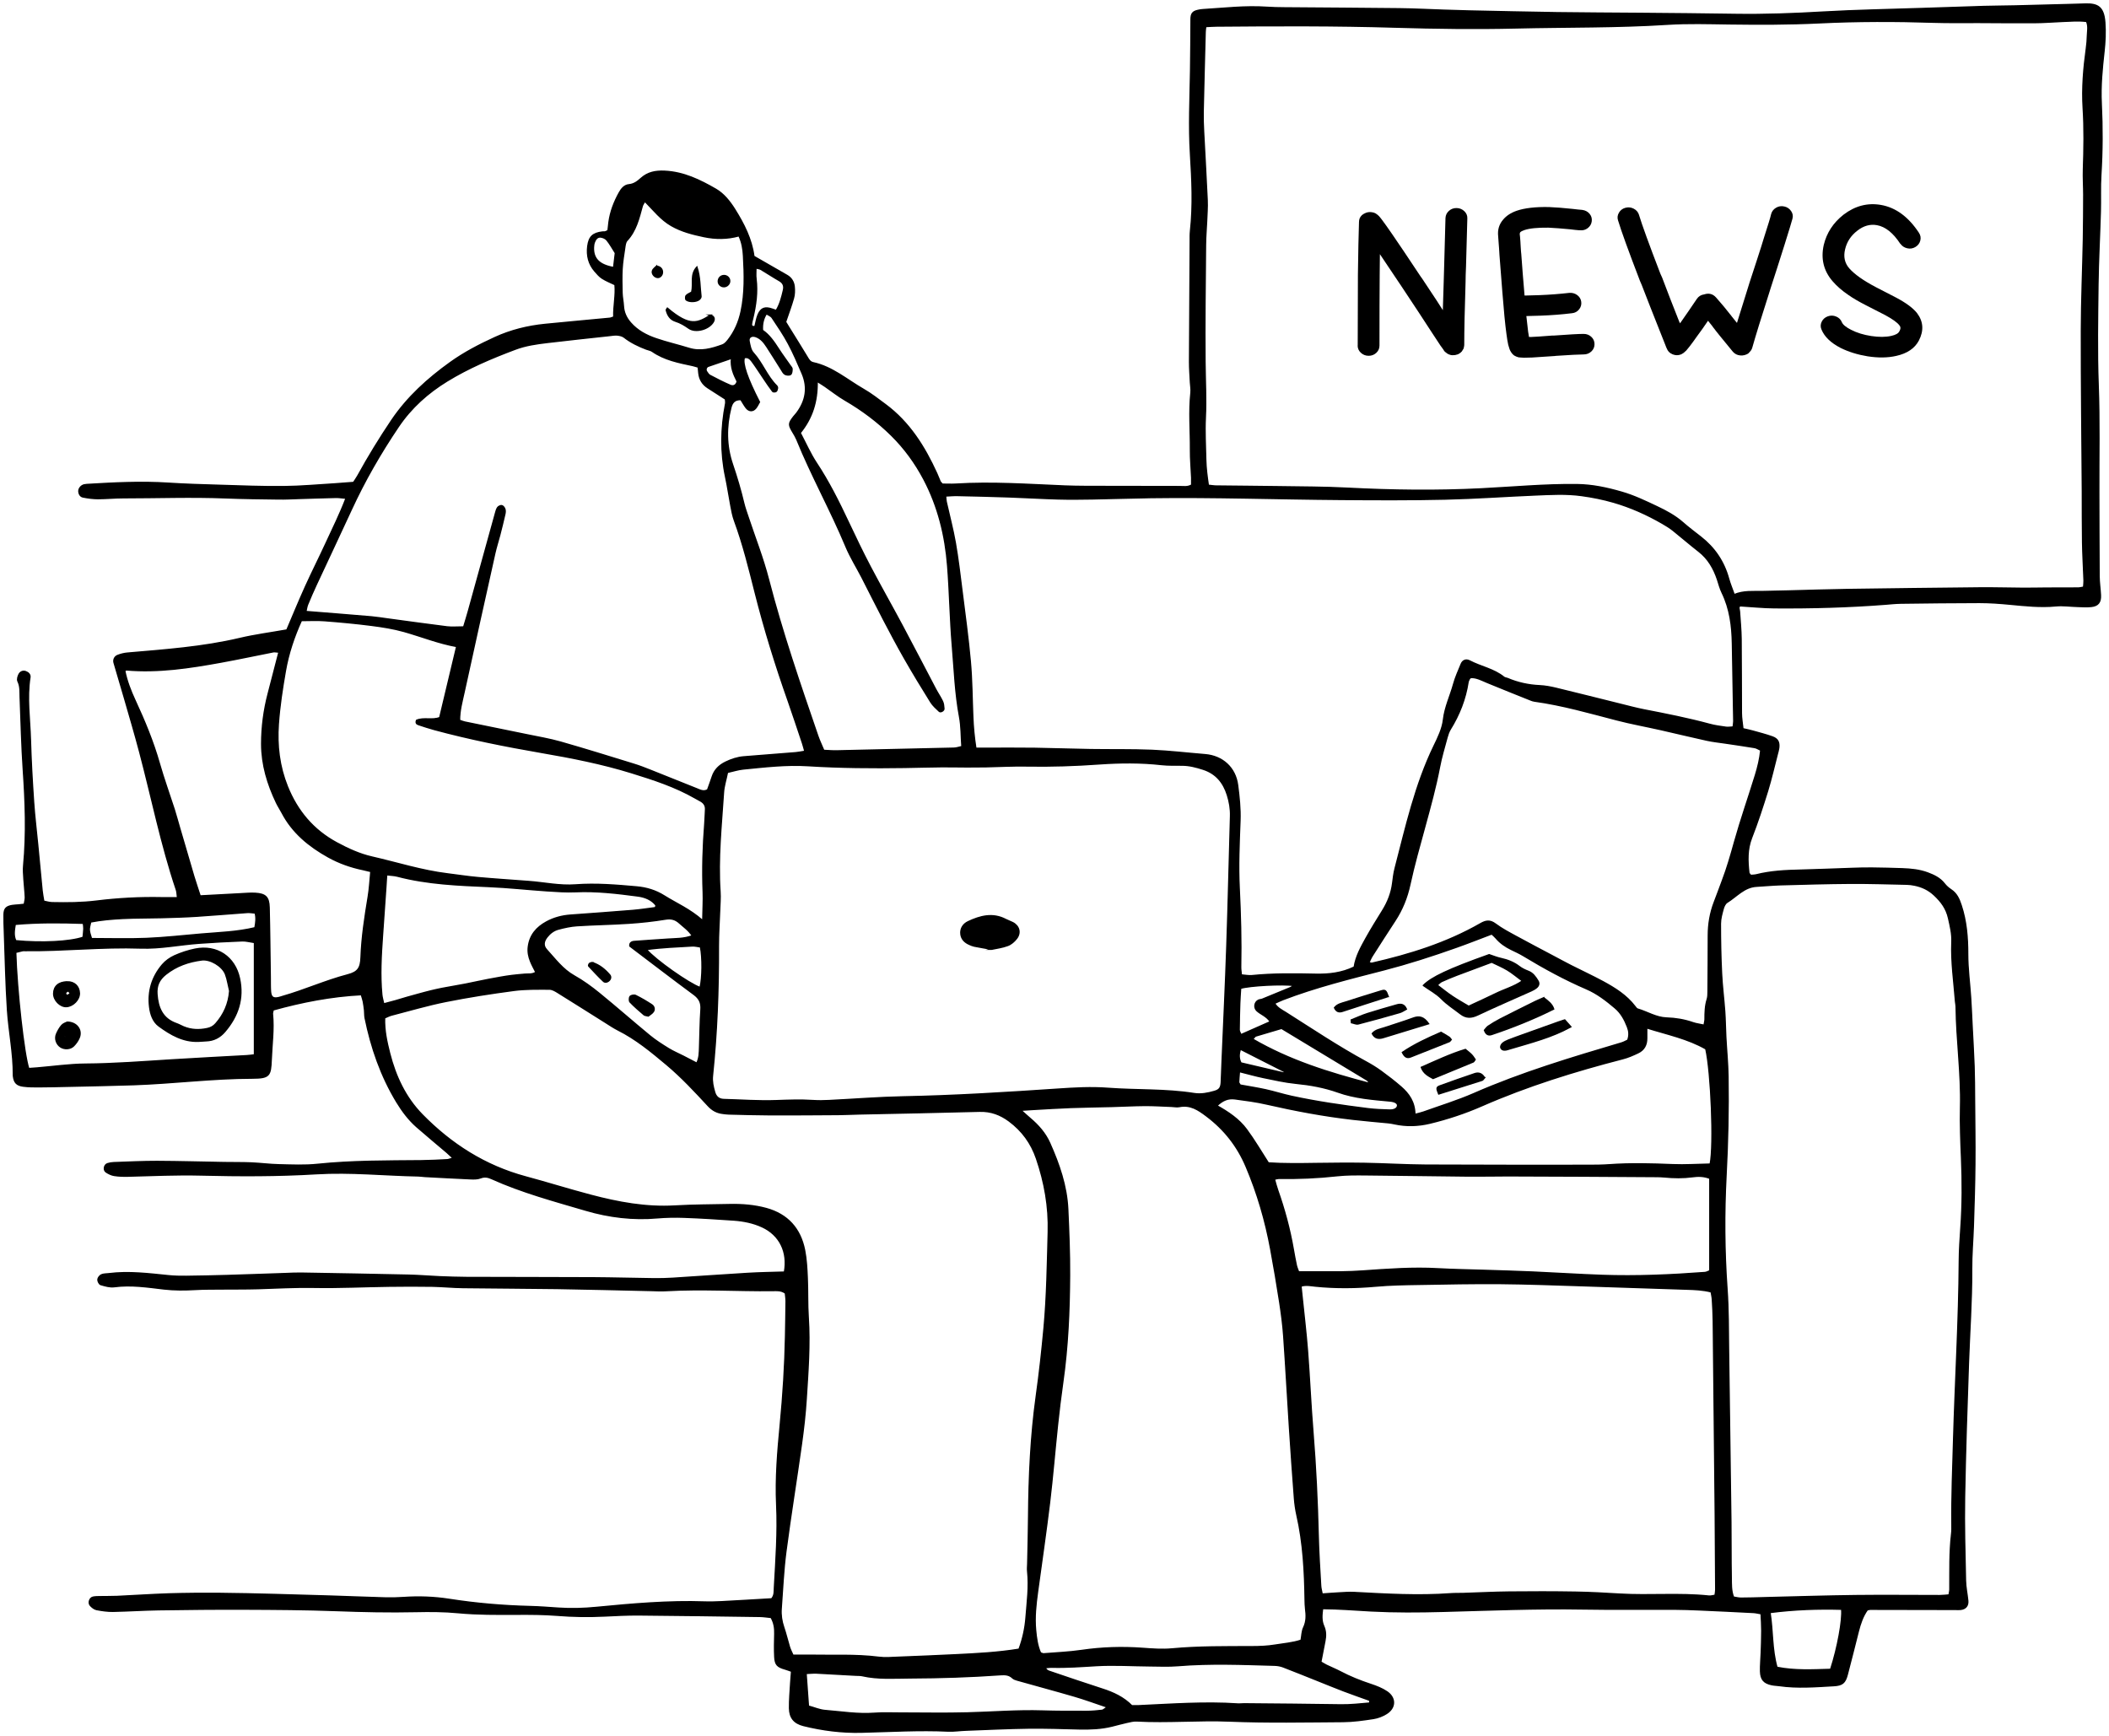 <?xml version="1.0" encoding="utf-8"?>
<svg xmlns="http://www.w3.org/2000/svg" width="526" height="433" viewBox="0 0 526 433" fill="none">
<path d="M187.954 63.904C190.964 65.634 193.625 67.164 196.285 68.694C197.385 69.324 197.975 70.334 198.085 71.534C198.175 72.464 198.154 73.464 197.904 74.354C197.364 76.284 196.654 78.154 195.924 80.304C196.124 80.624 196.445 81.164 196.775 81.694C198.275 84.124 199.805 86.534 201.275 88.984C201.665 89.634 201.985 90.294 202.805 90.474C207.605 91.514 211.255 94.754 215.365 97.114C217.285 98.214 219.045 99.604 220.835 100.924C226.805 105.354 230.585 111.424 233.615 118.054C233.925 118.724 234.174 119.424 234.474 120.104C234.554 120.284 234.745 120.424 235.035 120.764C236.035 120.764 237.195 120.824 238.345 120.764C247.465 120.194 256.554 120.854 265.664 121.224C268.944 121.354 272.225 121.324 275.515 121.334C281.765 121.354 288.015 121.354 294.265 121.364C295.205 121.364 296.154 121.574 297.214 120.974C297.214 120.394 297.234 119.784 297.214 119.174C297.114 116.844 296.894 114.524 296.914 112.194C296.944 107.434 296.515 102.664 297.035 97.904C297.125 97.074 296.944 96.214 296.904 95.374C296.824 93.684 296.684 91.984 296.684 90.294C296.724 80.234 296.795 70.164 296.855 60.104C296.855 59.254 296.834 58.404 296.924 57.564C297.614 51.214 297.314 44.864 296.924 38.514C296.484 31.514 296.834 24.534 296.944 17.544C297.014 13.304 297.025 9.074 297.055 4.834C297.055 3.424 297.445 2.894 298.765 2.594C299.175 2.504 299.595 2.424 300.025 2.404C305.305 2.084 310.585 1.454 315.895 1.814C317.375 1.914 318.855 1.944 320.345 1.954C329.875 2.034 339.414 2.074 348.944 2.184C352.654 2.224 356.355 2.424 360.055 2.544C362.065 2.614 364.075 2.684 366.095 2.724C373.505 2.884 380.925 3.054 388.335 3.164C395.225 3.264 402.105 3.274 408.995 3.334C416.945 3.404 424.885 3.464 432.835 3.594C440.155 3.704 447.445 3.434 454.745 3.004C462.885 2.534 471.044 2.404 479.204 2.124C484.394 1.944 489.575 1.764 494.765 1.614C497.415 1.534 500.064 1.544 502.704 1.474C507.044 1.374 511.384 1.254 515.724 1.134C517.204 1.094 518.684 1.034 520.174 1.004C523.174 0.934 524.664 1.734 524.954 5.544C525.134 7.954 525.025 10.424 524.755 12.834C524.275 17.154 523.845 21.474 524.065 25.824C524.355 31.754 524.334 37.684 523.964 43.614C523.774 46.674 523.925 49.754 523.835 52.824C523.665 58.854 523.325 64.894 523.245 70.924C523.145 79.294 522.985 87.674 523.295 96.034C523.635 104.934 523.424 113.824 523.454 122.724C523.484 129.714 523.465 136.704 523.525 143.694C523.535 145.274 523.785 146.854 523.865 148.444C523.955 150.194 523.285 151.084 521.595 151.264C520.445 151.384 519.265 151.294 518.105 151.264C516.305 151.214 514.494 150.944 512.724 151.114C508.894 151.484 505.115 151.064 501.315 150.704C498.785 150.464 496.244 150.274 493.714 150.274C487.144 150.274 480.575 150.364 474.015 150.444C472.745 150.464 471.474 150.604 470.214 150.704C461.014 151.414 451.805 151.664 442.585 151.594C439.735 151.574 436.894 151.274 433.974 151.104C433.484 151.444 433.795 151.964 433.835 152.464C433.995 154.784 434.215 157.104 434.245 159.424C434.315 165.564 434.265 171.714 434.315 177.854C434.315 179.114 434.554 180.374 434.694 181.764C435.574 181.974 436.384 182.124 437.174 182.354C438.804 182.814 440.445 183.234 442.025 183.794C443.375 184.274 443.795 185.084 443.635 186.514C443.575 187.034 443.415 187.544 443.285 188.054C442.485 191.124 441.785 194.234 440.855 197.264C439.635 201.204 438.355 205.134 436.855 208.974C435.725 211.874 435.854 214.764 436.184 217.714C436.204 217.884 436.415 218.044 436.645 218.344C437.065 218.304 437.585 218.314 438.075 218.194C441.595 217.314 445.185 217.124 448.795 217.044C453.135 216.944 457.475 216.744 461.815 216.604C463.505 216.544 465.205 216.494 466.895 216.514C469.435 216.544 471.975 216.604 474.515 216.694C476.635 216.774 478.735 216.974 480.755 217.724C482.365 218.324 483.864 219.034 484.954 220.444C485.404 221.024 485.985 221.534 486.595 221.934C488.015 222.874 488.605 224.224 489.125 225.804C490.445 229.784 490.755 233.824 490.755 237.984C490.755 241.574 491.244 245.164 491.484 248.754C491.634 251.074 491.735 253.404 491.845 255.734C492.015 259.114 492.225 262.504 492.345 265.884C492.445 268.634 492.444 271.394 492.464 274.144C492.504 279.544 492.595 284.954 492.545 290.354C492.505 295.434 492.334 300.514 492.174 305.594C492.054 309.304 491.715 313.004 491.745 316.704C491.785 324.444 491.214 332.164 490.944 339.884C490.554 351.104 490.174 362.334 489.974 373.554C489.854 380.434 490.064 387.324 490.204 394.204C490.234 395.884 490.615 397.564 490.775 399.254C490.895 400.504 490.245 401.274 489.005 401.424C488.585 401.474 488.165 401.434 487.745 401.434C480.645 401.414 473.554 401.404 466.454 401.394C466.244 401.394 466.044 401.474 465.714 401.544C464.594 403.124 463.954 404.994 463.464 406.944C462.564 410.534 461.654 414.124 460.714 417.714C460.174 419.754 459.485 420.324 457.385 420.444C452.835 420.704 448.295 421.074 443.745 420.424C443.115 420.334 442.475 420.334 441.855 420.194C439.935 419.784 439.155 418.904 439.095 416.894C439.055 415.314 439.225 413.724 439.275 412.134C439.335 410.334 439.404 408.534 439.404 406.734C439.404 405.364 439.304 403.994 439.234 402.504C438.494 402.384 437.905 402.224 437.305 402.194C432.865 401.964 428.424 401.744 423.974 401.554C421.854 401.464 419.745 401.384 417.625 401.374C409.995 401.344 402.364 401.444 394.734 401.314C383.074 401.114 371.435 401.604 359.785 401.914C353.855 402.074 347.915 402.114 341.995 401.804C338.005 401.594 334.025 401.254 329.865 401.224C329.665 402.754 329.515 404.204 330.145 405.604C330.695 406.834 330.684 408.064 330.434 409.334C330.104 410.984 329.794 412.634 329.424 414.544C329.794 414.754 330.295 415.094 330.835 415.354C331.975 415.914 333.165 416.384 334.285 416.974C336.725 418.264 339.275 419.284 341.895 420.144C343.295 420.604 344.714 421.164 345.914 421.974C348.154 423.494 348.075 425.994 345.785 427.414C344.815 428.014 343.665 428.464 342.555 428.634C340.045 429.014 337.514 429.384 334.984 429.404C325.554 429.464 316.114 429.664 306.704 429.274C298.964 428.954 291.245 429.674 283.515 429.244C282.695 429.194 281.855 429.424 281.035 429.604C279.795 429.874 278.585 430.224 277.355 430.524C274.655 431.194 271.914 431.294 269.154 431.234C264.914 431.134 260.684 430.974 256.444 431.034C251.254 431.104 246.075 431.364 240.885 431.554C239.405 431.604 237.914 431.844 236.444 431.774C229.234 431.434 222.055 431.884 214.855 432.054C209.965 432.174 205.135 431.564 200.385 430.384C198.085 429.804 196.944 428.454 196.914 426.084C196.884 423.974 197.084 421.854 197.204 419.744C197.254 418.814 197.344 417.874 197.424 416.854C196.784 416.634 196.315 416.444 195.825 416.304C193.885 415.754 193.334 415.224 193.234 413.264C193.134 411.364 193.184 409.454 193.234 407.544C193.274 406.134 193.105 404.814 192.325 403.434C191.395 403.344 190.465 403.194 189.525 403.174C179.465 403.034 169.405 402.884 159.335 402.804C156.475 402.784 153.615 402.934 150.755 403.074C146.835 403.254 142.925 403.214 139.005 402.894C135.635 402.624 132.235 402.614 128.845 402.634C123.975 402.654 119.104 402.694 114.244 402.234C110.774 401.904 107.265 401.884 103.775 401.964C97.094 402.114 90.434 401.964 83.754 401.714C76.245 401.434 68.715 401.394 61.194 401.364C53.995 401.334 46.785 401.404 39.585 401.514C35.775 401.574 31.974 401.834 28.164 401.904C26.804 401.924 25.425 401.724 24.075 401.464C23.515 401.354 22.954 400.894 22.544 400.454C21.954 399.834 22.344 398.584 23.164 398.384C23.664 398.264 24.215 398.264 24.735 398.254C26.215 398.224 27.704 398.254 29.184 398.194C33.514 397.994 37.844 397.694 42.174 397.554C46.404 397.424 50.655 397.404 54.885 397.434C59.335 397.464 63.785 397.584 68.234 397.694C72.894 397.814 77.555 397.944 82.215 398.094C86.874 398.244 91.524 398.434 96.184 398.564C97.664 398.604 99.155 398.564 100.635 398.464C104.455 398.204 108.265 398.334 112.045 398.924C118.755 399.974 125.505 400.544 132.285 400.714C134.615 400.774 136.945 400.954 139.265 401.114C142.445 401.334 145.605 401.234 148.785 400.924C157.745 400.054 166.725 399.264 175.745 399.574C177.115 399.624 178.505 399.574 179.875 399.514C184.095 399.294 188.314 399.034 192.454 398.794C193.224 397.904 193.095 396.914 193.145 395.984C193.525 389.114 194.034 382.254 193.714 375.344C193.404 368.674 193.965 362.004 194.605 355.354C195.315 347.964 195.784 340.574 195.924 333.154C195.974 330.294 196.035 327.434 196.055 324.574C196.055 323.864 195.935 323.144 195.875 322.534C194.775 321.744 193.684 321.894 192.654 321.904C183.864 321.994 175.075 321.404 166.275 321.914C164.905 321.994 163.525 321.914 162.145 321.884C154.415 321.714 146.684 321.504 138.954 321.384C131.114 321.264 123.274 321.264 115.444 321.154C112.904 321.124 110.375 320.864 107.835 320.814C104.235 320.754 100.635 320.764 97.034 320.814C90.784 320.894 84.534 321.214 78.294 321.094C73.624 321.004 68.975 321.284 64.325 321.424C61.255 321.514 58.185 321.474 55.115 321.504C53.005 321.524 50.885 321.504 48.775 321.624C46.124 321.774 43.505 321.804 40.855 321.494C36.765 321.014 32.675 320.384 28.515 320.934C27.415 321.084 26.215 320.724 25.115 320.404C24.765 320.304 24.384 319.564 24.414 319.154C24.444 318.734 24.875 318.174 25.274 317.984C25.825 317.734 26.505 317.774 27.135 317.694C32.125 317.064 37.065 317.694 42.025 318.194C43.495 318.344 44.984 318.374 46.465 318.354C49.855 318.314 53.235 318.244 56.625 318.144C61.495 318.004 66.365 317.814 71.225 317.654C72.495 317.614 73.764 317.534 75.034 317.554C84.034 317.704 93.034 317.864 102.045 318.064C104.585 318.124 107.114 318.344 109.654 318.454C111.874 318.544 114.105 318.624 116.325 318.634C126.915 318.674 137.515 318.664 148.105 318.714C153.085 318.744 158.055 318.894 163.035 318.954C164.625 318.974 166.215 318.934 167.795 318.834C174.035 318.444 180.265 317.984 186.505 317.614C189.555 317.434 192.615 317.394 195.645 317.294C196.575 312.274 194.465 308.014 190.105 306.004C187.865 304.964 185.475 304.494 183.035 304.314C178.915 304.024 174.784 303.764 170.664 303.614C168.444 303.534 166.205 303.564 163.995 303.754C157.895 304.294 151.925 303.574 146.085 301.854C138.165 299.524 130.175 297.384 122.615 293.974C121.725 293.574 120.885 293.384 119.875 293.774C119.115 294.074 118.205 294.064 117.365 294.024C113.555 293.864 109.754 293.644 105.944 293.444C105.414 293.414 104.895 293.314 104.365 293.304C95.895 293.144 87.434 292.244 78.954 292.754C69.325 293.334 59.684 293.314 50.044 293.074C44.005 292.924 37.984 293.214 31.954 293.364C30.794 293.394 29.614 293.364 28.474 293.184C27.774 293.074 27.075 292.724 26.474 292.334C25.735 291.854 25.965 290.544 26.805 290.264C27.295 290.104 27.835 290.014 28.355 289.994C31.955 289.874 35.554 289.684 39.154 289.694C44.764 289.714 50.374 289.884 55.995 289.974C58.215 290.014 60.444 289.974 62.664 290.064C64.984 290.164 67.295 290.474 69.625 290.524C72.795 290.594 75.995 290.754 79.145 290.424C87.805 289.524 96.484 289.594 105.174 289.514C107.294 289.494 109.405 289.374 111.525 289.264C111.905 289.244 112.274 289.064 112.994 288.864C112.314 288.234 111.884 287.824 111.444 287.434C108.944 285.304 106.414 283.214 103.944 281.054C101.944 279.294 100.354 277.174 98.965 274.894C95.014 268.384 92.575 261.314 91.065 253.894C90.945 253.274 90.994 252.624 90.924 251.994C90.844 251.254 90.745 250.524 90.605 249.794C90.505 249.284 90.315 248.784 90.115 248.094C82.615 248.474 75.325 249.894 68.135 251.894C68.055 252.304 67.924 252.614 67.954 252.914C68.335 256.734 67.795 260.524 67.645 264.324C67.485 268.324 67.224 268.904 62.904 268.914C53.034 268.934 43.244 270.204 33.404 270.544C28.004 270.734 22.605 270.814 17.204 270.944C14.665 271.004 12.125 271.064 9.575 271.074C8.305 271.074 7.025 271.074 5.775 270.904C4.155 270.694 3.555 269.994 3.355 268.444C3.345 268.344 3.335 268.234 3.335 268.124C3.365 262.704 2.235 257.384 1.875 251.994C1.445 245.444 1.325 238.874 1.085 232.304C1.035 230.924 0.985 229.554 1.005 228.174C1.025 226.654 1.525 226.114 3.045 225.854C3.565 225.764 4.095 225.764 4.625 225.714C5.035 225.674 5.455 225.624 6.055 225.554C6.145 224.954 6.335 224.354 6.315 223.774C6.255 222.294 6.064 220.824 5.974 219.344C5.904 218.184 5.794 217.004 5.904 215.854C6.654 207.914 6.355 199.994 5.815 192.054C5.405 186.034 5.275 179.994 5.035 173.964C4.975 172.604 5.134 171.244 4.484 169.924C4.264 169.474 4.485 168.674 4.765 168.164C5.065 167.604 5.704 167.274 6.404 167.524C7.034 167.754 7.574 168.244 7.464 168.944C6.654 174.124 7.435 179.284 7.585 184.444C7.735 189.634 8.025 194.814 8.375 199.994C8.615 203.584 9.064 207.154 9.404 210.734C9.774 214.524 10.114 218.324 10.495 222.114C10.575 222.954 10.754 223.784 10.914 224.784C11.614 224.914 12.305 225.144 13.005 225.154C16.715 225.234 20.395 225.214 24.105 224.754C29.465 224.094 34.864 223.804 40.275 223.914C41.535 223.944 42.794 223.914 44.275 223.914C44.164 223.084 44.175 222.474 43.984 221.924C40.194 210.664 37.885 199.024 34.845 187.564C33.655 183.064 32.334 178.594 31.044 174.124C30.195 171.174 29.305 168.244 28.454 165.304C28.244 164.574 28.585 163.784 29.355 163.484C30.125 163.184 30.965 162.974 31.785 162.904C41.164 162.094 50.565 161.434 59.775 159.264C63.575 158.364 67.465 157.864 71.544 157.134C73.025 153.684 74.534 149.974 76.184 146.334C77.844 142.664 79.665 139.074 81.345 135.424C83.015 131.804 84.795 128.224 86.305 124.274C85.255 124.184 84.545 124.054 83.835 124.064C80.655 124.134 77.485 124.244 74.305 124.344C72.715 124.394 71.124 124.484 69.544 124.454C65.094 124.394 60.645 124.354 56.205 124.174C47.734 123.834 39.255 124.154 30.785 124.154C28.665 124.154 26.554 124.374 24.434 124.374C23.184 124.374 21.914 124.204 20.684 123.954C20.044 123.824 19.684 123.204 19.664 122.504C19.654 121.814 20.265 121.104 20.994 120.934C21.204 120.884 21.415 120.864 21.625 120.844C28.395 120.444 35.154 120.084 41.944 120.524C46.275 120.804 50.614 120.924 54.955 121.054C60.245 121.214 65.545 121.434 70.835 121.374C75.065 121.334 79.294 120.934 83.525 120.684C85.004 120.594 86.474 120.464 88.174 120.334C88.474 119.874 88.904 119.284 89.254 118.654C91.865 113.914 94.674 109.314 97.695 104.834C101.614 99.034 106.705 94.444 112.325 90.414C115.765 87.944 119.544 85.984 123.404 84.214C127.394 82.384 131.594 81.344 135.944 80.914C141.314 80.374 146.695 79.904 152.075 79.384C152.375 79.354 152.665 79.204 153.085 79.064C152.985 76.354 153.645 73.664 153.385 71.004C152.215 70.434 151.134 70.014 150.184 69.404C149.484 68.954 148.925 68.274 148.365 67.644C146.805 65.854 146.305 63.744 146.595 61.424C146.905 59.054 147.845 58.154 150.275 57.864C150.485 57.834 150.704 57.894 150.904 57.844C151.094 57.804 151.275 57.684 151.645 57.514C151.715 56.904 151.785 56.174 151.875 55.464C152.225 52.804 153.184 50.344 154.484 48.014C155.024 47.044 155.755 46.184 156.865 46.084C158.155 45.964 159.025 45.264 159.885 44.494C161.575 42.974 163.505 42.614 165.755 42.714C170.485 42.924 174.565 44.924 178.505 47.194C180.495 48.344 181.995 50.224 183.255 52.234C185.515 55.854 187.435 59.594 188.015 63.864L187.954 63.904ZM300.714 6.654C300.634 7.354 300.575 7.664 300.575 7.984C300.405 14.654 300.215 21.324 300.075 27.994C300.045 29.584 300.104 31.174 300.184 32.754C300.474 38.464 300.825 44.174 301.075 49.894C301.155 51.684 301.004 53.494 300.934 55.294C300.854 57.194 300.674 59.104 300.664 61.004C300.584 70.754 300.445 80.494 300.535 90.244C300.575 94.894 300.845 99.534 300.615 104.194C300.445 107.674 300.654 111.184 300.724 114.674C300.744 115.734 300.834 116.784 300.944 117.844C301.044 118.874 301.215 119.894 301.365 121.034C302.135 121.114 302.745 121.224 303.365 121.224C308.555 121.294 313.744 121.314 318.934 121.394C324.654 121.484 330.385 121.474 336.095 121.774C347.215 122.354 358.324 122.504 369.444 121.934C377.374 121.534 385.295 120.784 393.255 120.874C397.125 120.914 400.774 121.704 404.444 122.764C407.514 123.644 410.374 125.024 413.234 126.374C415.524 127.454 417.764 128.654 419.704 130.354C421.134 131.614 422.664 132.764 424.164 133.934C427.614 136.624 429.945 140.064 431.115 144.294C431.475 145.604 432.005 146.854 432.525 148.314C434.915 147.324 437.235 147.594 439.535 147.544C441.655 147.504 443.775 147.454 445.895 147.404C450.875 147.284 455.845 147.104 460.825 147.034C471.845 146.874 482.855 146.744 493.875 146.634C497.475 146.604 501.074 146.714 504.674 146.734C506.574 146.744 508.485 146.694 510.385 146.684C513.025 146.674 515.675 146.684 518.315 146.664C518.715 146.664 519.104 146.544 519.664 146.454C519.704 145.854 519.795 145.344 519.775 144.834C519.665 141.664 519.464 138.494 519.414 135.314C519.344 131.074 519.375 126.834 519.355 122.604C519.265 109.254 519.095 95.904 519.115 82.554C519.125 74.934 519.465 67.304 519.615 59.684C519.685 55.984 519.694 52.274 519.704 48.564C519.704 46.444 519.555 44.334 519.625 42.214C519.795 37.124 519.885 32.054 519.565 26.964C519.255 21.974 519.675 17.024 520.355 12.074C520.495 11.024 520.595 9.964 520.615 8.914C520.635 7.784 520.954 6.624 520.414 5.344C518.384 5.094 516.394 5.264 514.404 5.344C512.074 5.444 509.754 5.634 507.424 5.644C502.764 5.674 498.104 5.624 493.444 5.604C489.734 5.594 486.025 5.664 482.325 5.544C472.785 5.234 463.254 5.224 453.724 5.694C446.204 6.064 438.684 6.054 431.164 5.954C426.084 5.884 420.974 5.724 415.914 6.044C403.324 6.854 390.715 6.664 378.105 6.964C368.035 7.204 357.974 7.064 347.914 6.764C333.084 6.314 318.254 6.374 303.424 6.504C302.594 6.504 301.775 6.574 300.755 6.624L300.714 6.654ZM235.845 123.744C235.905 124.364 235.905 124.774 235.995 125.174C236.755 128.584 237.665 131.964 238.265 135.404C238.955 139.364 239.424 143.364 239.924 147.354C240.664 153.234 241.475 159.114 242.005 165.014C242.415 169.544 242.425 174.114 242.615 178.664C242.715 181.294 242.955 183.904 243.385 186.634C244.455 186.634 245.385 186.634 246.315 186.634C250.235 186.634 254.155 186.604 258.065 186.654C262.725 186.724 267.385 186.904 272.045 186.974C277.125 187.054 282.225 186.944 287.295 187.154C291.725 187.344 296.145 187.874 300.565 188.234C304.875 188.584 308.094 191.464 308.664 195.814C309.044 198.744 309.365 201.684 309.255 204.674C309.045 210.284 308.785 215.914 309.065 221.504C309.385 228.074 309.574 234.624 309.434 241.204C309.424 241.804 309.535 242.414 309.605 243.174C310.585 243.244 311.414 243.434 312.224 243.354C317.514 242.824 322.805 242.884 328.105 243.004C331.395 243.074 334.635 242.734 337.755 241.204C338.155 238.544 339.465 236.234 340.745 233.924C342.035 231.614 343.445 229.364 344.835 227.114C346.135 225.014 347.025 222.774 347.335 220.314C347.495 219.054 347.644 217.784 347.964 216.554C350.654 206.214 352.964 195.744 357.674 186.034C358.684 183.954 359.765 181.734 360.015 179.484C360.375 176.354 361.725 173.604 362.535 170.664C363.005 168.934 363.764 167.284 364.444 165.624C364.824 164.704 365.645 164.384 366.525 164.844C369.325 166.314 372.565 166.864 375.095 168.914C375.325 169.104 375.694 169.114 375.984 169.234C378.544 170.324 381.205 170.904 383.995 171.034C385.355 171.094 386.735 171.354 388.065 171.674C393.415 172.964 398.745 174.324 404.095 175.644C406.045 176.124 407.994 176.654 409.964 177.044C415.474 178.114 420.975 179.194 426.395 180.664C427.715 181.024 429.094 181.204 430.454 181.394C431.024 181.474 431.635 181.354 432.255 181.334C432.325 180.704 432.414 180.294 432.414 179.874C432.304 173.414 432.195 166.954 432.075 160.494C431.995 156.124 431.465 151.844 429.515 147.834C429.005 146.794 428.715 145.644 428.355 144.544C427.425 141.774 426.034 139.344 423.684 137.514C421.514 135.824 419.435 134.014 417.285 132.294C416.465 131.644 415.555 131.074 414.645 130.554C410.785 128.324 406.734 126.504 402.454 125.264C399.834 124.504 397.144 123.964 394.414 123.594C390.604 123.074 386.805 123.294 383.005 123.454C375.495 123.764 367.984 124.314 360.474 124.484C351.794 124.684 343.104 124.644 334.414 124.574C318.634 124.464 302.845 123.894 287.065 124.114C282.195 124.184 277.324 124.364 272.444 124.444C269.584 124.494 266.725 124.524 263.865 124.444C259.845 124.334 255.825 124.084 251.795 123.944C247.455 123.794 243.115 123.684 238.775 123.594C237.845 123.574 236.915 123.664 235.865 123.714L235.845 123.744ZM254.164 411.334C255.124 408.754 255.704 406.064 255.904 403.344C256.194 399.554 256.715 395.754 256.305 391.934C256.235 391.304 256.305 390.664 256.325 390.024C256.405 386.104 256.515 382.194 256.545 378.274C256.625 368.204 257.074 358.164 258.464 348.174C259.254 342.514 259.884 336.824 260.404 331.134C261.124 323.214 261.224 315.274 261.444 307.334C261.624 300.974 260.545 294.924 258.505 288.954C257.185 285.104 254.934 282.024 251.694 279.614C249.504 277.984 247.135 277.094 244.325 277.174C234.375 277.454 224.424 277.624 214.464 277.844C212.664 277.884 210.865 277.984 209.065 277.994C203.345 278.034 197.624 278.074 191.914 278.054C188.524 278.044 185.135 277.934 181.745 277.854C181.215 277.844 180.694 277.764 180.164 277.694C178.744 277.514 177.625 276.884 176.625 275.804C173.325 272.234 170.015 268.674 166.265 265.524C162.445 262.324 158.625 259.154 154.135 256.904C153.005 256.334 151.955 255.604 150.875 254.934C146.925 252.454 142.995 249.964 139.035 247.504C138.425 247.124 137.695 246.714 137.025 246.714C134.065 246.714 131.075 246.644 128.145 247.034C122.485 247.784 116.824 248.664 111.224 249.784C106.664 250.694 102.184 252.024 97.684 253.184C97.094 253.334 96.544 253.634 95.924 253.894C95.814 256.994 96.464 259.894 97.184 262.744C98.644 268.464 101.095 273.734 105.275 278.014C112.525 285.424 120.995 290.824 131.095 293.544C136.515 295.004 141.865 296.684 147.285 298.114C154.165 299.934 161.105 301.234 168.305 300.814C172.845 300.544 177.414 300.554 181.964 300.454C185.044 300.384 188.105 300.624 191.095 301.434C196.425 302.894 199.594 306.444 200.664 311.784C201.114 314.054 201.235 316.404 201.335 318.724C201.485 322.004 201.355 325.294 201.575 328.574C202.025 335.364 201.505 342.134 201.075 348.894C200.835 352.694 200.405 356.494 199.875 360.264C198.625 369.174 197.175 378.054 196.005 386.984C195.385 391.704 195.195 396.474 194.835 401.224C194.715 402.824 194.944 404.374 195.474 405.914C196.024 407.514 196.395 409.174 196.895 410.794C197.105 411.474 197.445 412.104 197.775 412.854C199.155 412.854 200.424 412.834 201.684 412.854C207.504 412.974 213.335 412.634 219.145 413.364C220.705 413.564 222.314 413.434 223.904 413.364C228.774 413.174 233.645 412.974 238.505 412.734C243.675 412.474 248.854 412.224 254.154 411.354L254.164 411.334ZM181.434 192.664C181.054 194.544 180.544 196.074 180.444 197.634C179.914 205.864 179.015 214.094 179.575 222.364C179.685 223.944 179.534 225.534 179.484 227.124C179.384 230.084 179.164 233.044 179.174 236.004C179.214 246.814 178.824 257.594 177.694 268.344C177.544 269.764 177.854 271.074 178.234 272.404C178.554 273.534 179.265 274.204 180.505 274.244C184.845 274.354 189.185 274.694 193.515 274.534C196.585 274.424 199.634 274.304 202.704 274.504C204.074 274.594 205.455 274.584 206.825 274.504C212.955 274.204 219.084 273.704 225.224 273.584C238.144 273.334 251.034 272.524 263.924 271.654C268.044 271.374 272.155 271.144 276.285 271.454C283.455 271.994 290.685 271.634 297.825 272.764C299.535 273.034 301.205 272.704 302.845 272.234C304.125 271.874 304.515 271.344 304.595 269.944C304.685 268.144 304.735 266.354 304.805 264.554C305.205 255.034 305.664 245.514 305.984 235.984C306.354 225.184 306.584 214.394 306.904 203.594C306.964 201.764 306.655 199.994 306.115 198.284C305.145 195.204 303.315 192.904 300.075 191.864C298.345 191.304 296.625 190.854 294.805 190.844C293.115 190.824 291.404 190.894 289.724 190.704C284.544 190.124 279.364 190.174 274.184 190.534C268.154 190.964 262.135 191.164 256.095 191.054C252.715 190.984 249.324 191.184 245.934 191.254C244.344 191.284 242.764 191.294 241.174 191.284C239.054 191.284 236.935 191.224 234.825 191.244C231.755 191.274 228.685 191.364 225.615 191.414C217.585 191.534 209.555 191.474 201.525 190.974C196.135 190.634 190.745 191.274 185.365 191.804C184.125 191.924 182.915 192.324 181.395 192.664H181.434ZM486.105 397.804C486.215 397.124 486.315 396.814 486.315 396.504C486.345 391.844 486.205 387.184 486.755 382.544C486.845 381.814 486.835 381.064 486.825 380.324C486.745 373.224 487.045 366.134 487.245 359.044C487.665 344.224 488.574 329.414 488.664 314.584C488.684 311.834 488.855 309.074 489.055 306.334C489.475 300.514 489.474 294.694 489.224 288.864C489.044 284.634 488.874 280.394 488.974 276.164C489.184 267.774 487.955 259.464 487.875 251.094C487.875 250.674 487.764 250.254 487.724 249.834C487.344 244.874 486.605 239.934 486.815 234.944C486.905 232.914 486.424 231.004 485.984 229.024C485.434 226.594 484.194 224.924 482.444 223.274C480.964 221.884 479.334 221.144 477.444 220.764C476.824 220.644 476.185 220.554 475.555 220.544C470.895 220.444 466.235 220.294 461.585 220.314C455.765 220.354 449.935 220.524 444.115 220.684C442.105 220.744 440.105 220.944 438.095 221.054C435.005 221.224 433.125 223.604 430.755 225.064C430.275 225.354 429.945 226.074 429.785 226.654C429.455 227.874 429.085 229.134 429.085 230.384C429.085 234.514 429.165 238.644 429.365 242.764C429.515 245.934 429.924 249.084 430.154 252.254C430.304 254.364 430.314 256.484 430.424 258.604C430.594 261.884 430.924 265.154 430.974 268.434C431.104 276.694 430.924 284.954 430.484 293.214C429.994 302.634 430.054 312.054 430.724 321.484C431.094 326.654 431.045 331.854 431.115 337.044C431.325 351.234 431.514 365.434 431.694 379.624C431.754 384.274 431.695 388.934 431.785 393.584C431.815 395.144 431.725 396.754 432.345 398.354C432.975 398.454 433.594 398.624 434.214 398.624C436.124 398.624 438.024 398.554 439.934 398.504C447.554 398.324 455.185 398.074 462.805 397.984C469.795 397.904 476.785 397.984 483.785 397.984C484.505 397.984 485.225 397.884 486.115 397.824L486.105 397.804ZM115.635 156.414C116.075 154.934 116.465 153.734 116.795 152.524C119.055 144.364 121.305 136.204 123.565 128.044C123.705 127.544 123.835 126.994 124.125 126.584C124.325 126.304 124.864 126.054 125.164 126.124C125.484 126.194 125.814 126.644 125.924 126.994C126.054 127.364 126.004 127.834 125.914 128.234C125.514 129.984 125.085 131.734 124.635 133.474C124.235 135.004 123.735 136.514 123.395 138.064C120.815 149.634 118.234 161.204 115.714 172.784C115.224 175.024 114.605 177.254 114.615 179.664C115.125 179.834 115.504 180.014 115.904 180.094C121.084 181.164 126.274 182.204 131.454 183.274C134.254 183.854 137.075 184.324 139.815 185.104C145.915 186.844 151.975 188.734 158.045 190.604C159.455 191.034 160.844 191.574 162.224 192.124C166.064 193.644 169.884 195.194 173.724 196.724C174.594 197.074 175.454 197.564 176.484 197.004C176.864 195.934 177.275 194.854 177.635 193.744C178.195 192.024 179.364 190.884 180.964 190.104C182.404 189.404 183.905 188.904 185.505 188.774C189.825 188.434 194.154 188.104 198.474 187.744C199.174 187.684 199.854 187.534 200.734 187.394C200.504 186.594 200.364 185.994 200.164 185.404C198.984 181.894 197.835 178.374 196.605 174.874C193.465 165.984 190.675 156.994 188.365 147.854C186.835 141.804 185.354 135.734 183.184 129.854C182.744 128.674 182.525 127.404 182.285 126.154C181.825 123.764 181.484 121.344 180.974 118.964C179.674 112.864 179.784 106.774 180.974 100.674C181.054 100.284 180.944 99.854 180.924 99.534C179.384 98.544 177.955 97.644 176.535 96.714C175.205 95.854 174.455 94.644 174.295 93.054C174.245 92.554 174.195 92.054 174.145 91.564C173.575 91.404 173.175 91.264 172.775 91.174C169.255 90.424 165.714 89.744 162.674 87.624C162.254 87.334 161.684 87.264 161.194 87.074C159.224 86.324 157.334 85.424 155.654 84.104C155.204 83.754 154.514 83.614 153.924 83.554C153.304 83.494 152.665 83.634 152.025 83.694C146.865 84.264 141.705 84.794 136.555 85.414C133.825 85.734 131.094 86.124 128.494 87.104C122.644 89.304 116.885 91.734 111.535 95.014C106.705 97.974 102.555 101.674 99.345 106.434C94.895 113.034 90.935 119.894 87.605 127.134C84.725 133.384 81.775 139.604 78.875 145.844C78.115 147.474 77.394 149.124 76.715 150.794C76.495 151.334 76.434 151.934 76.294 152.524C81.865 152.974 87.235 153.394 92.615 153.854C93.985 153.974 95.344 154.204 96.704 154.384C101.634 155.044 106.564 155.744 111.494 156.354C112.744 156.504 114.025 156.374 115.625 156.374L115.635 156.414ZM324.474 320.774C324.554 321.574 324.634 322.284 324.704 323.004C325.174 327.634 325.735 332.254 326.095 336.894C326.615 343.644 326.904 350.424 327.454 357.174C328.154 365.834 328.565 374.494 328.775 383.174C328.875 387.304 329.155 391.424 329.385 395.544C329.415 396.164 329.605 396.764 329.755 397.594C331.185 397.494 332.544 397.384 333.904 397.314C335.174 397.254 336.444 397.134 337.704 397.204C345.734 397.634 353.765 398.114 361.815 397.524C362.865 397.444 363.934 397.484 364.984 397.454C368.794 397.334 372.604 397.134 376.404 397.094C381.904 397.034 387.414 397.034 392.914 397.124C396.614 397.184 400.315 397.394 404.015 397.614C411.415 398.054 418.834 397.324 426.224 398.104C426.704 398.154 427.215 397.984 427.755 397.904C427.825 397.334 427.914 396.924 427.914 396.524C427.884 390.284 427.855 384.034 427.795 377.794C427.645 361.704 427.475 345.614 427.305 329.524C427.285 327.724 427.185 325.924 427.075 324.134C427.045 323.524 426.895 322.924 426.775 322.224C424.695 321.684 422.704 321.614 420.704 321.554C411.924 321.274 403.145 320.954 394.365 320.684C387.695 320.474 381.035 320.214 374.365 320.154C367.595 320.094 360.815 320.234 354.045 320.354C350.445 320.414 346.835 320.464 343.255 320.784C338.175 321.244 333.115 321.294 328.035 320.784C326.905 320.674 325.744 320.404 324.454 320.784L324.474 320.774ZM254.605 276.894C255.725 277.894 256.304 278.444 256.924 278.964C258.974 280.694 260.725 282.684 261.815 285.144C264.155 290.394 266.035 295.794 266.305 301.594C266.555 307.094 266.785 312.604 266.755 318.114C266.705 327.014 266.325 335.904 265.065 344.734C264.555 348.294 264.125 351.874 263.745 355.454C263.065 361.874 262.545 368.314 261.775 374.724C260.875 382.184 259.775 389.624 258.765 397.074C258.335 400.224 257.985 403.384 258.285 406.564C258.465 408.554 258.735 410.524 259.505 412.264C259.905 412.394 260.105 412.524 260.295 412.504C263.455 412.244 266.645 412.124 269.785 411.664C274.845 410.924 279.895 410.774 284.995 411.144C287.425 411.324 289.885 411.504 292.295 411.284C298.955 410.664 305.625 410.754 312.305 410.724C314.205 410.724 316.135 410.644 318.005 410.334C320.165 409.974 322.385 409.824 324.505 409.114C324.715 407.974 324.714 406.854 325.154 405.934C325.884 404.394 325.835 402.874 325.625 401.284C325.535 400.554 325.525 399.804 325.505 399.064C325.405 391.964 325.044 384.884 323.464 377.924C323.164 376.584 322.965 375.214 322.855 373.844C322.405 367.934 321.985 362.014 321.605 356.094C321.115 348.484 320.704 340.864 320.174 333.264C319.974 330.414 319.594 327.574 319.164 324.754C318.484 320.364 317.744 315.974 316.934 311.604C315.624 304.504 313.625 297.614 310.795 290.954C308.625 285.854 305.384 281.714 300.934 278.364C298.814 276.764 296.865 275.454 294.095 276.014C293.495 276.134 292.834 275.974 292.194 275.954C289.974 275.874 287.765 275.724 285.545 275.734C282.795 275.754 280.045 275.914 277.285 275.984C273.895 276.074 270.505 276.104 267.125 276.234C263.845 276.354 260.575 276.574 257.295 276.754C256.665 276.784 256.045 276.834 254.625 276.924L254.605 276.894ZM425.005 255.694C425.115 255.074 425.235 254.664 425.245 254.254C425.245 252.554 425.275 250.874 425.805 249.224C425.995 248.634 425.985 247.964 425.995 247.334C426.035 242.674 426.065 238.014 426.065 233.364C426.065 230.474 426.535 227.684 427.575 224.994C428.265 223.224 428.905 221.434 429.575 219.654C430.785 216.484 431.705 213.244 432.615 209.974C434.185 204.374 436.115 198.884 437.825 193.324C438.435 191.324 438.935 189.284 439.145 187.124C438.555 186.854 438.105 186.534 437.615 186.454C435.225 186.054 432.824 185.714 430.424 185.354C428.854 185.114 427.274 184.964 425.724 184.624C421.904 183.794 418.095 182.854 414.275 181.994C410.555 181.154 406.805 180.484 403.125 179.524C396.365 177.764 389.654 175.834 382.714 174.874C382.404 174.834 382.095 174.734 381.805 174.614C378.175 173.154 374.534 171.714 370.914 170.214C369.564 169.654 368.275 168.924 366.835 168.984C366.655 169.134 366.535 169.184 366.495 169.274C366.365 169.554 366.195 169.834 366.145 170.134C365.495 174.374 363.954 178.284 361.694 181.924C361.314 182.544 361.085 183.274 360.885 183.984C360.225 186.434 359.485 188.874 359.015 191.364C358.055 196.364 356.705 201.254 355.365 206.154C354.055 210.954 352.685 215.744 351.635 220.604C350.925 223.884 349.734 226.854 347.914 229.634C345.994 232.554 344.114 235.504 342.234 238.444C341.914 238.944 341.694 239.514 341.414 240.084C341.774 240.174 341.994 240.294 342.174 240.254C351.604 238.104 360.774 235.254 369.224 230.414C370.574 229.634 371.604 229.444 372.964 230.464C374.564 231.664 376.365 232.604 378.125 233.564C381.095 235.194 384.095 236.754 387.085 238.344C388.675 239.184 390.255 240.054 391.855 240.864C394.495 242.204 397.185 243.444 399.795 244.854C402.775 246.474 405.655 248.264 407.765 251.034C407.955 251.284 408.174 251.604 408.434 251.684C410.854 252.394 413.064 253.834 415.674 253.914C417.914 253.984 420.084 254.344 422.214 255.084C423.074 255.384 424.015 255.484 425.015 255.694H425.005ZM175.275 229.634C175.325 226.764 175.465 224.644 175.385 222.534C175.155 216.814 175.335 211.104 175.785 205.394C175.875 204.234 175.894 203.064 175.964 201.904C176.024 200.944 175.575 200.284 174.795 199.824C174.335 199.554 173.864 199.324 173.404 199.054C168.414 196.184 162.975 194.424 157.515 192.734C150.125 190.444 142.544 188.964 134.934 187.654C125.964 186.104 117.045 184.324 108.255 181.944C106.925 181.584 105.625 181.144 104.315 180.714C103.865 180.564 103.654 180.244 103.904 179.654C105.714 178.894 107.824 179.724 109.674 178.984C111.094 173.044 112.484 167.204 113.904 161.254C109.344 160.434 105.115 158.724 100.755 157.494C98.124 156.754 95.374 156.324 92.654 155.974C88.774 155.474 84.874 155.114 80.965 154.814C79.085 154.664 77.184 154.784 75.164 154.784C73.324 158.834 71.924 163.024 71.164 167.404C70.404 171.784 69.724 176.164 69.414 180.614C69.034 185.994 69.664 191.174 71.674 196.174C74.134 202.284 78.115 207.044 83.954 210.204C86.764 211.724 89.654 213.054 92.754 213.764C99.044 215.194 105.205 217.184 111.645 217.964C114.165 218.264 116.674 218.674 119.204 218.894C123.414 219.274 127.645 219.544 131.865 219.864C135.765 220.154 139.625 221.014 143.565 220.714C148.655 220.334 153.715 220.764 158.775 221.214C161.265 221.434 163.535 222.124 165.635 223.444C168.655 225.344 171.985 226.724 175.255 229.614L175.275 229.634ZM199.585 107.984C200.985 110.634 202.095 113.184 203.605 115.474C206.715 120.174 209.205 125.174 211.595 130.254C213.355 133.984 215.135 137.714 217.055 141.364C219.615 146.234 222.334 151.014 224.934 155.874C227.774 161.194 230.545 166.554 233.355 171.894C233.895 172.924 234.565 173.884 235.065 174.934C235.325 175.484 235.374 176.144 235.424 176.764C235.464 177.254 234.595 177.744 234.265 177.424C233.505 176.704 232.685 175.994 232.145 175.124C229.905 171.534 227.705 167.914 225.605 164.234C223.765 161.024 222.035 157.744 220.315 154.464C218.495 150.994 216.764 147.484 214.974 144.004C213.664 141.464 212.125 139.024 211.025 136.404C207.245 127.314 202.424 118.714 198.724 109.594C198.484 109.014 198.145 108.464 197.825 107.924C196.625 105.944 196.625 105.664 197.885 104.004C198.145 103.664 198.454 103.374 198.704 103.034C200.974 100.004 201.575 96.714 200.075 93.184C198.995 90.654 197.905 88.114 196.615 85.694C195.425 83.464 193.985 81.354 192.575 79.244C192.275 78.794 191.635 78.574 191.145 78.254C190.385 79.427 190.061 80.807 190.174 82.394C191.854 83.524 193.044 85.264 194.194 87.054C195.104 88.474 196.125 89.824 197.085 91.214C197.265 91.474 197.545 91.754 197.545 92.014C197.545 92.494 197.494 93.174 197.184 93.394C196.874 93.624 196.145 93.564 195.765 93.344C195.345 93.104 195.095 92.544 194.815 92.104C193.625 90.234 192.465 88.324 191.245 86.474C190.545 85.414 189.774 84.404 188.484 83.954C187.484 83.604 186.635 84.084 186.825 85.084C187.025 86.094 187.215 87.294 187.855 87.994C190.155 90.514 191.284 93.844 193.714 96.244C193.844 96.374 193.944 96.644 193.914 96.824C193.864 97.114 193.775 97.494 193.565 97.634C193.365 97.774 192.824 97.784 192.714 97.634C191.944 96.634 191.245 95.584 190.535 94.534C189.525 93.054 188.575 91.524 187.505 90.084C187.095 89.534 186.515 88.954 185.645 89.234C185.111 90.647 186.368 94.327 189.414 100.274C189.134 100.744 188.884 101.334 188.484 101.814C187.774 102.674 186.775 102.624 186.075 101.694C185.575 101.034 185.175 100.294 184.785 99.674C183.185 99.604 182.585 100.474 182.275 101.714C181.085 106.444 181.104 111.184 182.674 115.794C183.764 119.004 184.725 122.244 185.505 125.544C185.775 126.674 186.185 127.774 186.545 128.874C188.275 134.094 190.304 139.234 191.674 144.554C195.094 157.794 199.534 170.694 203.974 183.604C204.384 184.784 204.934 185.914 205.454 187.164C206.644 187.214 207.694 187.314 208.734 187.284C218.474 187.074 228.214 186.854 237.954 186.614C238.544 186.604 239.124 186.384 239.904 186.214C239.714 183.634 239.775 181.174 239.325 178.804C238.225 172.954 238.025 167.024 237.525 161.124C236.965 154.484 236.875 147.804 236.355 141.154C235.765 133.604 233.994 126.334 230.434 119.564C228.294 115.504 225.615 111.814 222.365 108.604C218.895 105.174 214.995 102.254 210.755 99.794C209.025 98.794 207.455 97.524 205.795 96.384C205.305 96.044 204.795 95.744 203.805 95.114C203.895 100.144 202.575 104.284 199.585 107.964V107.984ZM426.454 293.894C424.844 293.284 423.465 293.324 422.105 293.504C419.775 293.814 417.465 293.784 415.135 293.554C414.395 293.484 413.654 293.464 412.914 293.464C406.884 293.424 400.855 293.384 394.815 293.354C388.575 293.324 382.325 293.294 376.085 293.284C372.805 293.284 369.525 293.364 366.245 293.334C357.675 293.254 349.095 293.104 340.525 293.034C338.195 293.014 335.855 292.994 333.545 293.244C328.695 293.784 323.844 293.994 318.964 293.914C318.664 293.914 318.355 294.024 317.855 294.124C318.125 295.064 318.344 295.974 318.654 296.844C320.344 301.644 321.675 306.534 322.545 311.554C322.785 312.904 323.025 314.264 323.315 315.604C323.445 316.184 323.705 316.734 323.875 317.234C327.555 317.234 331.045 317.254 334.525 317.234C336.325 317.214 338.124 317.144 339.914 317.014C346.144 316.574 352.365 316.114 358.625 316.464C362.535 316.684 366.455 316.734 370.365 316.864C374.385 316.994 378.404 317.104 382.424 317.284C388.134 317.534 393.835 317.914 399.545 318.114C408.125 318.414 416.684 318.034 425.234 317.394C425.624 317.364 425.994 317.134 426.444 316.964V293.904L426.454 293.894ZM69.575 162.664C68.785 162.604 68.464 162.514 68.174 162.574C63.814 163.424 59.475 164.364 55.105 165.154C47.305 166.574 39.474 167.774 31.494 167.084C31.415 167.084 31.315 167.194 31.115 167.314C31.625 169.874 32.574 172.314 33.684 174.714C36.044 179.814 38.194 184.974 39.734 190.394C40.834 194.254 42.215 198.044 43.444 201.864C43.925 203.374 44.325 204.914 44.775 206.434C45.965 210.494 47.135 214.554 48.345 218.614C48.825 220.204 49.374 221.784 49.914 223.464C53.324 223.284 56.595 223.094 59.865 222.934C61.135 222.874 62.404 222.744 63.664 222.814C66.224 222.964 67.055 223.754 67.125 226.314C67.275 232.134 67.314 237.954 67.404 243.784C67.424 244.944 67.385 246.114 67.465 247.274C67.575 248.754 68.144 249.144 69.544 248.814C69.855 248.744 70.154 248.634 70.454 248.544C75.954 246.984 81.174 244.604 86.715 243.154C89.254 242.494 89.954 241.464 90.044 238.824C90.225 233.734 91.005 228.714 91.835 223.694C92.175 221.644 92.275 219.554 92.495 217.374C91.715 217.184 91.115 217.024 90.504 216.894C87.475 216.264 84.585 215.244 81.885 213.744C77.095 211.074 72.945 207.694 70.345 202.714C69.905 201.874 69.365 201.074 68.954 200.214C66.745 195.584 65.275 190.774 65.264 185.564C65.264 181.294 65.815 177.124 66.895 173.004C67.775 169.644 68.635 166.284 69.575 162.654V162.664ZM426.535 290.364C427.515 285.584 426.774 267.494 425.444 261.614C420.924 259.024 415.834 257.994 410.704 256.384C410.704 257.344 410.704 258.154 410.704 258.964C410.724 260.604 410.045 261.874 408.575 262.574C407.345 263.164 406.075 263.724 404.755 264.064C392.745 267.164 380.935 270.824 369.555 275.814C365.375 277.644 361.055 279.074 356.625 280.144C353.715 280.844 350.765 280.944 347.815 280.304C347.305 280.194 346.775 280.094 346.255 280.044C343.305 279.754 340.354 279.514 337.414 279.174C330.154 278.344 322.985 276.994 315.855 275.364C313.285 274.774 310.645 274.434 308.025 274.084C306.295 273.854 304.955 274.414 303.505 275.794C306.325 277.374 308.995 279.154 310.895 281.724C312.835 284.344 314.475 287.174 316.345 290.064C320.245 290.324 324.265 290.264 328.285 290.204C332.305 290.154 336.335 290.104 340.355 290.174C345.435 290.264 350.515 290.584 355.595 290.614C369.155 290.684 382.705 290.664 396.265 290.664C397.955 290.664 399.655 290.644 401.345 290.524C406.635 290.144 411.924 290.284 417.214 290.504C420.264 290.634 423.325 290.414 426.535 290.354V290.364ZM352.885 277.964C353.845 277.704 354.465 277.584 355.045 277.374C359.225 275.874 363.495 274.564 367.555 272.794C379.505 267.554 391.964 263.834 404.434 260.134C405.014 259.964 405.554 259.634 405.974 259.444C406.454 258.164 406.275 257.114 405.895 256.124C405.205 254.344 404.315 252.664 402.805 251.394C400.615 249.534 398.344 247.784 395.704 246.644C390.244 244.294 385.064 241.454 379.984 238.384C378.994 237.784 377.925 237.294 376.885 236.794C375.445 236.094 374.145 235.194 373.105 233.964C372.775 233.574 372.365 233.244 372.055 232.954C369.055 234.084 366.215 235.214 363.335 236.234C360.245 237.334 357.145 238.384 354.015 239.364C351.095 240.284 348.144 241.134 345.174 241.904C336.674 244.094 328.144 246.194 319.934 249.354C319.274 249.614 318.635 249.934 317.885 250.264C318.605 251.444 319.684 251.934 320.654 252.544C327.264 256.734 333.774 261.094 340.664 264.834C341.964 265.534 343.234 266.314 344.434 267.184C346.144 268.424 347.824 269.724 349.414 271.104C351.374 272.814 352.845 274.844 352.885 277.974V277.964ZM63.455 235.084C62.264 234.914 61.334 234.634 60.404 234.674C56.814 234.814 53.234 235.004 49.654 235.264C44.804 235.614 40.005 236.634 35.115 236.464C25.475 236.124 15.874 237.214 6.245 237.104C6.035 237.104 5.815 237.084 5.615 237.124C5.035 237.254 4.464 237.404 3.924 237.544C4.184 246.804 5.994 263.074 7.164 266.524C7.824 266.474 8.535 266.434 9.255 266.374C13.255 266.044 17.255 265.454 21.265 265.424C28.474 265.374 35.645 264.814 42.835 264.364C49.065 263.974 55.304 263.664 61.535 263.314C62.145 263.284 62.745 263.184 63.465 263.104V235.074L63.455 235.084ZM96.434 218.194C96.364 219.314 96.305 220.234 96.245 221.164C95.954 225.274 95.675 229.394 95.385 233.504C95.045 238.364 94.764 243.224 95.225 248.094C95.294 248.794 95.504 249.484 95.704 250.394C96.784 250.104 97.685 249.874 98.575 249.624C99.595 249.334 100.605 249.014 101.615 248.724C102.535 248.464 103.445 248.214 104.365 247.964C105.385 247.684 106.404 247.404 107.434 247.154C108.354 246.924 109.284 246.724 110.224 246.534C111.154 246.344 112.095 246.194 113.035 246.024C114.075 245.834 115.114 245.654 116.154 245.454C117.084 245.274 118.024 245.074 118.954 244.874C119.884 244.684 120.815 244.484 121.755 244.304C122.795 244.104 123.835 243.914 124.875 243.734C125.815 243.574 126.754 243.414 127.694 243.304C128.744 243.174 129.795 243.094 130.855 242.994C131.745 242.904 132.705 243.124 133.645 242.504C133.145 241.504 132.675 240.684 132.335 239.824C131.855 238.644 131.595 237.444 131.775 236.114C132.155 233.204 133.835 231.304 136.275 229.964C138.155 228.934 140.195 228.404 142.335 228.254C147.505 227.884 152.675 227.504 157.845 227.084C159.635 226.934 161.414 226.654 163.194 226.424C163.294 226.414 163.414 226.374 163.484 226.304C163.544 226.244 163.535 226.114 163.615 225.794C162.525 224.394 160.895 223.724 159.105 223.484C153.965 222.804 148.825 222.184 143.605 222.414C141.185 222.524 138.745 222.344 136.315 222.184C131.565 221.864 126.825 221.334 122.065 221.134C114.345 220.804 106.625 220.514 99.095 218.534C98.315 218.324 97.475 218.324 96.445 218.194H96.434ZM160.825 50.214C160.555 50.714 160.284 51.044 160.184 51.414C159.344 54.474 158.635 57.564 156.365 59.994C155.985 60.404 155.905 61.154 155.815 61.764C155.555 63.544 155.254 65.314 155.154 67.104C155.044 69.094 155.095 71.104 155.145 73.104C155.175 74.144 155.414 75.184 155.474 76.234C155.554 77.894 156.165 79.254 157.265 80.514C159.005 82.504 161.235 83.674 163.645 84.494C166.335 85.414 169.125 86.054 171.845 86.894C174.765 87.794 177.494 87.014 180.194 86.034C180.744 85.834 181.215 85.294 181.595 84.814C183.245 82.704 184.285 80.314 184.845 77.674C185.825 73.074 185.694 68.434 185.434 63.794C185.344 62.144 185.085 60.454 184.305 58.814C181.365 59.634 178.425 59.614 175.525 59.004C172.735 58.414 169.974 57.724 167.454 56.274C164.834 54.774 163.025 52.424 160.835 50.204L160.825 50.214ZM172.674 233.404C171.644 231.894 170.474 231.154 169.474 230.234C168.474 229.314 167.435 229.014 166.015 229.244C162.995 229.734 159.935 230.074 156.885 230.274C152.565 230.564 148.215 230.614 143.895 230.894C142.335 230.994 140.765 231.344 139.245 231.754C138.115 232.054 137.164 232.774 136.424 233.724C135.574 234.824 135.415 235.894 136.335 236.894C138.465 239.214 140.324 241.794 143.194 243.404C145.394 244.634 147.464 246.144 149.434 247.744C153.694 251.214 157.825 254.854 162.065 258.344C163.525 259.544 165.135 260.564 166.755 261.564C167.915 262.284 169.194 262.804 170.414 263.434C171.534 264.004 172.645 264.584 173.785 265.184C174.455 263.824 174.424 262.544 174.474 261.284C174.604 258.114 174.595 254.934 174.825 251.774C174.945 250.094 174.405 249.024 173.065 248.034C167.715 244.084 162.445 240.034 157.095 235.984C156.985 235.234 157.474 234.874 158.174 234.824C161.014 234.604 163.864 234.434 166.714 234.234C168.594 234.104 170.504 234.194 172.664 233.414L172.674 233.404ZM201.615 425.534C203.115 425.944 204.405 426.524 205.745 426.634C209.845 426.964 213.935 427.644 218.085 427.334C220.195 427.174 222.314 427.274 224.434 427.274C230.044 427.274 235.655 427.394 241.255 427.244C247.495 427.084 253.724 426.564 259.974 426.764C263.674 426.884 267.385 426.874 271.085 426.864C272.345 426.864 273.615 426.734 274.875 426.594C275.195 426.554 275.474 426.224 276.154 425.784C273.154 424.774 270.594 423.824 267.984 423.064C263.224 421.674 258.424 420.394 253.654 419.044C253.254 418.934 252.815 418.774 252.525 418.494C251.665 417.684 250.695 417.644 249.585 417.714C242.085 418.244 234.575 418.484 227.055 418.514C223.035 418.534 219.015 418.854 215.045 417.954C214.535 417.834 213.994 417.874 213.464 417.844C210.194 417.664 206.915 417.464 203.645 417.304C202.835 417.264 202.025 417.364 201.045 417.404C201.235 420.144 201.415 422.654 201.625 425.534H201.615ZM341.625 424.774C341.625 424.554 341.625 424.324 341.625 424.104C339.445 423.324 337.265 422.564 335.105 421.744C332.925 420.914 330.775 420.024 328.615 419.164C325.765 418.024 322.925 416.874 320.065 415.774C319.395 415.514 318.644 415.374 317.924 415.354C309.874 415.124 301.835 414.794 293.785 415.454C291.475 415.644 289.135 415.534 286.805 415.514C282.355 415.484 277.894 415.184 273.474 415.444C269.774 415.664 266.085 415.944 262.375 415.844C261.815 415.824 261.244 415.924 260.684 415.974C260.964 416.564 261.304 416.744 261.664 416.864C266.074 418.354 270.474 419.874 274.904 421.294C277.664 422.174 280.225 423.364 282.285 425.454C282.875 425.454 283.404 425.474 283.934 425.454C292.184 425.084 300.434 424.454 308.704 425.014C309.234 425.054 309.765 424.964 310.295 424.974C318.345 425.054 326.394 425.094 334.444 425.234C336.874 425.274 339.245 424.984 341.645 424.784L341.625 424.774ZM456.575 416.384C458.325 410.994 459.605 404.024 459.325 401.384C453.465 401.224 447.604 401.414 441.454 402.204C442.194 406.814 441.904 411.364 443.184 415.874C447.654 416.774 452.055 416.514 456.585 416.384H456.575ZM22.815 234.114C27.465 234.114 32.014 234.264 36.544 234.074C41.075 233.884 45.595 233.374 50.125 232.984C54.615 232.594 59.145 232.484 63.585 231.404C63.815 230.124 63.985 229.004 63.645 227.734C62.925 227.674 62.304 227.554 61.705 227.594C57.484 227.894 53.275 228.264 49.055 228.534C46.105 228.724 43.144 228.804 40.184 228.884C37.014 228.974 33.834 228.924 30.674 229.084C27.954 229.224 25.225 229.444 22.615 229.964C22.145 231.924 22.125 231.924 22.815 234.104V234.114ZM309.125 267.294C309.035 268.484 308.954 269.204 308.934 269.924C308.934 270.104 309.115 270.284 309.315 270.644C311.355 271.014 313.534 271.354 315.684 271.824C317.844 272.304 319.965 272.984 322.125 273.454C328.415 274.824 334.794 275.734 341.174 276.534C342.954 276.754 344.755 276.824 346.545 276.874C347.775 276.914 348.495 276.454 348.565 275.794C348.635 275.154 347.874 274.734 346.704 274.624C342.304 274.214 337.894 273.894 333.654 272.374C330.274 271.174 326.745 270.544 323.145 270.194C320.425 269.924 317.745 269.304 315.055 268.754C313.215 268.374 311.395 267.854 309.115 267.284L309.125 267.294ZM312.444 259.194C321.644 264.544 331.454 267.584 341.704 270.264C341.314 269.804 341.164 269.514 340.924 269.374C333.894 265.114 326.855 260.864 319.625 256.504C317.615 257.094 315.394 257.744 313.184 258.414C313.024 258.464 312.914 258.684 312.434 259.184L312.444 259.194ZM174.615 246.304C175.195 243.934 175.254 238.884 174.704 236.184C174.054 236.104 173.335 235.904 172.635 235.944C168.885 236.164 165.115 236.304 161.245 236.834C163.385 239.394 171.915 245.394 174.605 246.304H174.615ZM322.664 245.814C320.094 245.384 311.584 245.824 309.424 246.504C309.354 247.704 309.244 248.964 309.204 250.224C309.134 252.444 309.075 254.664 309.065 256.884C309.065 257.244 309.325 257.604 309.505 258.074C312.035 256.954 314.395 255.914 316.815 254.844C315.905 253.424 314.484 253.024 313.484 252.104C312.644 251.334 312.884 249.894 313.914 249.454C314.204 249.334 314.545 249.344 314.835 249.224C317.185 248.274 319.525 247.314 321.865 246.334C322.115 246.224 322.334 246.024 322.664 245.804V245.814ZM3.795 230.554C3.535 232.094 3.344 233.404 3.934 234.644C10.324 235.264 17.465 234.914 20.724 233.784C20.785 233.124 20.884 232.394 20.914 231.674C20.934 231.284 20.845 230.884 20.794 230.294C15.155 230.104 9.625 230.044 3.795 230.554ZM193.595 77.444C194.555 75.864 194.985 74.124 195.395 72.384C195.645 71.344 195.365 70.554 194.365 69.994C192.805 69.104 191.305 68.104 189.755 67.184C189.435 66.994 189.015 66.974 188.535 66.854C188.535 67.884 188.445 68.724 188.555 69.544C188.975 72.854 188.525 76.084 187.765 79.294C187.645 79.804 187.484 80.314 187.434 80.834C187.374 81.364 187.705 81.554 188.295 81.434C188.545 80.464 188.685 79.414 189.085 78.474C189.805 76.804 190.835 76.474 192.645 77.114C192.935 77.214 193.225 77.314 193.585 77.444H193.595ZM182.444 89.374C180.364 90.084 178.495 90.714 176.635 91.364C176.135 91.544 175.924 92.244 176.234 92.684C176.474 93.024 176.705 93.444 177.055 93.624C178.735 94.504 180.424 95.384 182.164 96.124C182.904 96.434 183.625 96.134 183.865 95.134C182.975 93.404 182.174 91.574 182.444 89.374ZM153.484 63.114C152.754 61.964 152.145 60.854 151.365 59.884C151.025 59.464 150.325 59.154 149.765 59.114C148.935 59.054 148.484 59.744 148.224 60.464C148.084 60.854 148.035 61.284 148.015 61.694C147.915 64.524 149.445 66.094 153.045 66.734C153.195 65.494 153.334 64.274 153.474 63.104L153.484 63.114ZM320.255 267.634C320.285 267.514 320.315 267.394 320.345 267.274C316.735 265.434 313.125 263.604 309.345 261.684C308.965 262.984 308.935 264.044 309.505 265.124C313.125 265.974 316.685 266.804 320.255 267.644V267.634ZM184.444 86.644C184.404 86.734 184.325 86.824 184.345 86.904C184.355 86.974 184.475 87.024 184.545 87.084C184.595 86.934 184.644 86.794 184.684 86.644C184.604 86.644 184.524 86.644 184.444 86.644Z" fill="black" stroke="black" stroke-width="0.33" stroke-miterlimit="10"/>
<path d="M247.324 236.774C245.674 236.474 244.314 236.254 242.974 235.984C242.564 235.904 242.174 235.724 241.784 235.554C240.644 235.064 239.804 234.264 239.654 233.004C239.484 231.584 240.264 230.464 241.454 229.904C244.484 228.474 247.605 227.644 250.855 229.354C251.405 229.644 252.014 229.834 252.574 230.124C254.184 230.944 254.654 232.664 253.534 234.094C252.974 234.814 252.185 235.514 251.345 235.824C249.985 236.334 248.514 236.514 247.314 236.774H247.324Z" fill="black" stroke="black" stroke-width="0.33" stroke-miterlimit="10"/>
<path d="M354.994 245.794C357.024 243.744 361.254 241.744 371.404 238.124C372.344 238.434 373.314 238.844 374.334 239.064C376.014 239.434 377.554 240.024 378.924 241.084C379.584 241.594 380.374 241.964 381.154 242.264C382.344 242.714 382.974 243.674 383.584 244.664C383.974 245.294 383.764 245.914 383.224 246.354C382.824 246.684 382.345 246.944 381.875 247.154C377.445 249.144 372.974 251.054 368.584 253.134C366.964 253.904 365.664 253.974 364.214 252.844C362.644 251.624 360.964 250.574 359.544 249.124C358.244 247.794 356.524 246.894 354.994 245.804V245.794ZM372.054 239.984C369.114 241.074 366.235 242.134 363.375 243.224C362.095 243.714 360.814 244.244 359.564 244.814C359.164 245.004 358.844 245.384 358.454 245.714C359.824 246.744 360.964 247.684 362.194 248.504C363.494 249.374 364.874 250.144 366.284 250.994C368.594 249.914 370.814 248.934 372.994 247.854C375.194 246.764 377.614 246.124 379.694 244.664C378.334 243.664 377.204 242.694 375.944 241.934C374.684 241.174 373.304 240.604 372.054 239.994V239.984Z" fill="black" stroke="black" stroke-width="0.33" stroke-miterlimit="10"/>
<path d="M385.024 248.874C386.174 249.764 387.104 250.444 387.504 251.684C382.484 254.174 377.334 256.254 372.044 258.024C371.214 258.304 370.614 258.024 370.234 256.974C370.504 256.674 370.774 256.224 371.174 255.954C372.134 255.314 373.124 254.714 374.154 254.184C377.054 252.694 379.975 251.254 382.895 249.804C383.545 249.484 384.224 249.214 385.024 248.864V248.874Z" fill="black" stroke="black" stroke-width="0.33" stroke-miterlimit="10"/>
<path d="M354.484 266.214C358.214 264.584 361.724 262.904 365.484 261.764C366.084 262.264 366.594 262.634 367.024 263.084C367.374 263.444 367.634 263.894 367.904 264.274C367.694 264.554 367.604 264.804 367.444 264.874C364.124 266.254 360.804 267.614 357.424 269.004C356.224 268.344 355.044 267.754 354.484 266.224V266.214Z" fill="black" stroke="black" stroke-width="0.33" stroke-miterlimit="10"/>
<path d="M390.264 254.394C390.744 254.944 391.204 255.464 391.784 256.114C389.294 257.474 386.854 258.444 384.364 259.264C381.764 260.134 379.104 260.854 376.474 261.644C376.174 261.734 375.874 261.844 375.554 261.894C374.974 261.984 374.424 261.804 374.294 261.234C374.224 260.934 374.504 260.444 374.774 260.214C375.164 259.874 375.664 259.644 376.154 259.444C377.334 258.974 378.524 258.554 379.714 258.124C382.694 257.054 385.674 255.984 388.654 254.924C389.144 254.754 389.644 254.594 390.254 254.394H390.264Z" fill="black" stroke="black" stroke-width="0.33" stroke-miterlimit="10"/>
<path d="M356.304 255.344C352.334 256.564 348.644 257.704 344.954 258.814C343.874 259.134 342.894 259.054 342.254 257.794C343.044 256.844 344.234 256.704 345.294 256.344C347.674 255.534 350.094 254.824 352.454 253.944C353.944 253.394 355.074 253.594 356.304 255.344Z" fill="black" stroke="black" stroke-width="0.33" stroke-miterlimit="10"/>
<path d="M359.404 257.494C360.144 257.934 360.785 258.274 361.385 258.674C361.615 258.824 361.754 259.094 361.934 259.304C361.744 259.514 361.634 259.734 361.464 259.804C358.254 261.084 355.034 262.344 351.824 263.624C350.814 264.024 350.274 263.514 349.764 262.494C352.794 260.444 356.064 258.944 359.404 257.494V257.494Z" fill="black" stroke="black" stroke-width="0.33" stroke-miterlimit="10"/>
<path d="M337.004 254.404C338.364 253.864 339.694 253.244 341.074 252.804C343.484 252.034 345.924 251.354 348.354 250.654C349.314 250.384 350.214 250.394 350.774 251.704C350.194 252.004 349.685 252.384 349.125 252.544C345.675 253.534 342.224 254.504 338.754 255.394C338.254 255.524 337.634 255.194 337.064 255.084C337.044 254.854 337.024 254.634 337.004 254.404V254.404Z" fill="black" stroke="black" stroke-width="0.33" stroke-miterlimit="10"/>
<path d="M346.234 248.554C342.444 249.784 338.645 250.984 334.865 252.234C333.915 252.554 333.284 252.324 332.834 251.354C333.554 250.434 334.624 250.254 335.594 249.944C338.484 249.004 341.394 248.104 344.304 247.214C345.534 246.834 345.634 246.924 346.244 248.554H346.234Z" fill="black" stroke="black" stroke-width="0.33" stroke-miterlimit="10"/>
<path d="M370.264 268.804C369.954 269.154 369.844 269.394 369.674 269.444C366.064 270.604 362.445 271.734 358.825 272.874C358.235 271.444 358.225 271.184 359.135 270.844C362.005 269.784 364.904 268.794 367.794 267.804C368.824 267.454 369.654 267.784 370.244 268.804H370.264Z" fill="black" stroke="black" stroke-width="0.33" stroke-miterlimit="10"/>
<path d="M49.524 259.724C45.694 259.874 42.574 258.064 39.664 255.934C38.164 254.844 37.554 253.034 37.324 251.214C36.824 247.224 37.924 243.644 40.514 240.614C41.304 239.684 42.424 238.904 43.544 238.394C45.164 237.664 46.904 237.104 48.645 236.744C54.084 235.634 58.584 238.664 59.734 244.054C60.814 249.104 59.374 253.434 56.094 257.284C54.864 258.734 53.334 259.544 51.414 259.604C50.784 259.624 50.144 259.684 49.514 259.724H49.524ZM57.274 247.244C56.934 245.814 56.754 244.334 56.234 242.974C55.434 240.934 52.424 239.164 50.324 239.434C47.034 239.864 44.004 240.894 41.334 243.024C39.654 244.364 39.005 245.884 39.145 247.944C39.385 251.354 40.514 254.114 44.034 255.334C44.634 255.544 45.184 255.874 45.764 256.114C47.684 256.924 49.654 256.984 51.674 256.554C52.544 256.374 53.244 255.994 53.824 255.324C55.844 253.014 57.024 250.374 57.274 247.224V247.244Z" fill="black" stroke="black" stroke-width="0.33" stroke-miterlimit="10"/>
<path d="M16.744 254.954C19.134 254.954 20.554 256.914 19.754 258.834C19.444 259.584 18.934 260.304 18.364 260.874C17.535 261.704 16.104 261.754 15.154 261.164C14.074 260.484 13.585 259.074 14.114 257.864C14.454 257.104 14.864 256.344 15.414 255.734C15.794 255.304 16.444 255.124 16.734 254.964L16.744 254.954ZM16.184 258.474V258.664L16.404 258.584L16.184 258.484V258.474Z" fill="black" stroke="black" stroke-width="0.33" stroke-miterlimit="10"/>
<path d="M16.744 244.884C18.544 244.854 19.764 246.004 19.804 247.754C19.834 249.324 18.244 250.974 16.584 251.074C15.014 251.164 13.354 249.474 13.384 247.814C13.414 245.994 14.644 244.924 16.754 244.894L16.744 244.884ZM17.074 247.114C16.774 247.314 16.434 247.414 16.364 247.624C16.294 247.814 16.524 248.104 16.624 248.344C16.934 248.184 17.244 248.034 17.564 247.874C17.424 247.654 17.274 247.424 17.074 247.124V247.114Z" fill="black" stroke="black" stroke-width="0.33" stroke-miterlimit="10"/>
<path d="M177.194 78.604C178.134 78.864 178.334 79.544 177.904 80.294C176.824 82.154 173.484 83.074 171.784 81.864C170.734 81.124 169.694 80.494 168.474 80.114C167.134 79.694 166.494 78.634 166.174 77.354C166.144 77.224 166.354 77.024 166.454 76.864C172.134 81.674 174.034 80.544 177.204 78.604H177.194Z" fill="black" stroke="black" stroke-width="0.33" stroke-miterlimit="10"/>
<path d="M172.514 72.864C173.044 70.744 172.034 68.524 173.814 66.594C174.654 69.144 174.544 71.574 174.834 73.944C174.864 74.184 174.614 74.544 174.394 74.724C173.674 75.314 171.904 75.394 171.144 74.804C170.954 74.654 170.944 73.944 171.134 73.734C171.444 73.364 171.984 73.184 172.514 72.864Z" fill="black" stroke="black" stroke-width="0.33" stroke-miterlimit="10"/>
<path d="M179.145 70.214C179.125 69.444 179.654 68.824 180.404 68.734C181.284 68.624 182.044 69.314 181.994 70.174C181.954 70.884 181.305 71.504 180.575 71.514C179.815 71.534 179.165 70.944 179.145 70.214V70.214Z" fill="black" stroke="black" stroke-width="0.33" stroke-miterlimit="10"/>
<path d="M163.754 66.404C164.744 66.484 165.274 67.184 165.224 67.974C165.184 68.644 164.655 69.214 164.075 69.214C163.275 69.214 162.454 68.284 162.744 67.504C162.924 67.014 163.484 66.674 163.754 66.394V66.404Z" fill="black" stroke="black" stroke-width="0.33" stroke-miterlimit="10"/>
<path d="M161.684 253.414C161.194 253.284 160.815 253.294 160.605 253.104C159.415 252.084 158.225 251.064 157.145 249.934C156.895 249.674 156.914 248.834 157.154 248.544C157.394 248.254 158.175 248.114 158.535 248.294C159.935 248.984 161.295 249.784 162.595 250.644C163.135 251.004 163.344 251.754 162.954 252.334C162.644 252.804 162.064 253.104 161.684 253.414V253.414Z" fill="black" stroke="black" stroke-width="0.33" stroke-miterlimit="10"/>
<path d="M147.454 240.104C147.554 240.104 147.664 240.074 147.764 240.104C149.514 240.664 150.875 241.794 152.055 243.154C152.425 243.574 152.364 244.134 151.934 244.564C151.504 244.994 150.884 245.114 150.514 244.764C149.224 243.554 148.035 242.244 146.825 240.954C146.745 240.874 146.834 240.544 146.944 240.394C147.054 240.244 147.284 240.194 147.464 240.104H147.454Z" fill="black" stroke="black" stroke-width="0.33" stroke-miterlimit="10"/>
<path d="M338.625 86.174V85.864C338.625 78.974 338.644 73.184 338.674 68.504C338.744 63.004 338.834 58.644 338.944 55.394C338.944 55.084 338.994 54.784 339.104 54.474C339.354 53.894 339.794 53.464 340.414 53.194C340.954 52.924 341.534 52.834 342.154 52.934C342.444 52.964 342.734 53.054 343.024 53.194C343.314 53.364 343.605 53.584 343.895 53.864C344.115 54.104 344.404 54.464 344.764 54.944C345.304 55.664 346.104 56.784 347.164 58.324C348.834 60.744 351.234 64.314 354.354 69.024C354.424 69.124 354.515 69.244 354.625 69.384C355.645 70.954 356.895 72.844 358.385 75.064C358.855 75.814 359.344 76.584 359.854 77.364C359.924 75.184 359.994 72.794 360.074 70.194C360.114 69.134 360.144 67.854 360.184 66.354C360.364 60.214 360.474 56.214 360.514 54.374C360.554 53.654 360.845 53.064 361.385 52.584C361.925 52.104 362.574 51.874 363.314 51.894C364.054 51.914 364.694 52.174 365.224 52.684C365.754 53.194 365.994 53.794 365.964 54.474C365.924 56.314 365.815 60.324 365.635 66.504C365.565 68.004 365.524 69.284 365.524 70.344C365.304 77.204 365.194 82.444 365.194 86.064C365.194 86.164 365.175 86.284 365.145 86.424C365.105 86.564 365.074 86.734 365.034 86.934C364.924 87.134 364.784 87.374 364.594 87.654C364.484 87.754 364.354 87.874 364.214 88.014C364.064 88.114 363.904 88.214 363.724 88.324C363.574 88.394 363.414 88.444 363.234 88.474C363.054 88.544 362.884 88.574 362.744 88.574C362.414 88.604 362.144 88.604 361.924 88.574C361.744 88.504 361.574 88.454 361.434 88.424C361.324 88.354 361.214 88.304 361.104 88.274C360.924 88.174 360.755 88.054 360.615 87.914C360.545 87.884 360.465 87.834 360.395 87.764C360.325 87.664 360.244 87.574 360.174 87.504C360.104 87.404 360.024 87.284 359.954 87.144C359.804 86.944 359.574 86.614 359.244 86.174C358.774 85.454 358.004 84.294 356.954 82.694L353.744 77.774C352.254 75.524 351.004 73.624 349.984 72.094C349.914 71.954 349.824 71.824 349.714 71.684C347.464 68.304 345.614 65.544 344.154 63.394C344.154 64.994 344.134 66.724 344.104 68.564C344.064 73.204 344.054 78.974 344.054 85.874V86.184C344.054 86.904 343.794 87.504 343.264 88.004C342.734 88.494 342.104 88.744 341.354 88.744C340.604 88.744 339.964 88.494 339.424 88.004C338.884 87.514 338.604 86.904 338.604 86.184L338.625 86.174Z" fill="black"/>
<path d="M393.954 57.444C393.954 57.444 393.744 57.424 393.434 57.394C393.124 57.364 392.935 57.344 392.865 57.344C392.395 57.274 391.975 57.224 391.615 57.194C389.505 56.994 387.694 56.854 386.164 56.784C383.474 56.754 381.484 56.954 380.174 57.394C379.664 57.564 379.325 57.754 379.145 57.954C379.075 58.054 379.034 58.214 379.034 58.414C379.074 58.614 379.124 59.204 379.194 60.154C379.194 60.224 379.224 60.704 379.274 61.584C379.324 62.474 379.374 63.054 379.414 63.324C379.664 66.844 379.905 69.864 380.125 72.384C380.165 72.824 380.194 73.274 380.234 73.714H380.454C381.974 73.684 383.154 73.644 383.994 73.614C386.534 73.514 388.984 73.324 391.344 73.054C392.104 72.984 392.775 73.164 393.365 73.594C393.945 74.024 394.285 74.584 394.375 75.284C394.465 75.984 394.284 76.614 393.834 77.174C393.384 77.734 392.794 78.054 392.064 78.124C389.554 78.434 386.944 78.634 384.224 78.734C383.384 78.764 382.204 78.804 380.684 78.834C380.864 80.374 381.015 81.664 381.125 82.724C381.195 83.234 381.264 83.684 381.344 84.054H381.834C382.744 84.024 384.524 83.904 387.174 83.694H387.615C391.315 83.424 393.764 83.284 394.964 83.284C395.724 83.284 396.375 83.534 396.895 84.024C397.425 84.524 397.684 85.124 397.684 85.844C397.684 86.564 397.425 87.164 396.895 87.664C396.365 88.164 395.724 88.404 394.964 88.404C393.914 88.404 391.584 88.524 387.994 88.764C387.884 88.794 387.744 88.814 387.554 88.814C384.864 88.984 383.054 89.104 382.104 89.174C381.234 89.204 380.564 89.224 380.084 89.224C379.754 89.224 379.484 89.204 379.264 89.174C379.084 89.174 378.904 89.154 378.724 89.124C378.324 89.024 377.965 88.864 377.635 88.664C377.275 88.394 376.984 88.054 376.764 87.644C376.654 87.474 376.564 87.284 376.494 87.084C376.384 86.774 376.274 86.414 376.164 86.004C376.014 85.354 375.874 84.464 375.724 83.344C375.394 80.954 375.054 77.444 374.694 72.794C374.474 70.234 374.244 67.194 373.984 63.684C373.984 63.414 373.945 62.824 373.875 61.914C373.805 61.014 373.764 60.524 373.764 60.454C373.694 59.564 373.654 59.054 373.654 58.914C373.474 57.314 373.894 55.924 374.904 54.764C375.704 53.804 376.824 53.074 378.284 52.564C380.284 51.884 382.964 51.574 386.344 51.644C388.014 51.714 389.974 51.864 392.224 52.104C392.624 52.134 393.054 52.194 393.534 52.254C393.604 52.254 393.794 52.274 394.104 52.304C394.414 52.334 394.585 52.354 394.625 52.354C395.385 52.454 395.994 52.784 396.454 53.324C396.904 53.874 397.084 54.494 396.994 55.194C396.904 55.894 396.564 56.464 395.984 56.914C395.404 57.354 394.734 57.524 393.964 57.424L393.954 57.444Z" fill="black"/>
<path d="M408.764 53.554C409.524 56.084 411.304 60.974 414.104 68.254C414.244 68.594 414.394 68.924 414.544 69.224C415.814 72.604 417.234 76.254 418.794 80.184C418.864 80.354 418.934 80.504 419.014 80.644C420.434 78.634 421.824 76.604 423.204 74.554C423.644 73.904 424.254 73.534 425.054 73.424C426.214 73.044 427.194 73.304 427.994 74.194C429.444 75.834 430.624 77.254 431.534 78.444C431.574 78.444 431.584 78.464 431.584 78.494C431.624 78.524 431.734 78.684 431.934 78.954C432.134 79.224 432.274 79.394 432.344 79.464C432.634 79.844 432.924 80.194 433.214 80.544C433.944 78.154 434.904 75.064 436.104 71.274C436.174 71.034 436.244 70.794 436.324 70.554C436.464 70.144 437.054 68.374 438.064 65.234C439.084 62.094 439.684 60.204 439.864 59.554C440.984 56.074 441.604 54.044 441.714 53.464C441.894 52.744 442.304 52.204 442.944 51.824C443.574 51.444 444.264 51.334 444.984 51.494C445.714 51.644 446.284 52.024 446.704 52.624C447.124 53.224 447.244 53.864 447.054 54.544C446.874 55.264 446.214 57.414 445.094 60.994C444.874 61.674 444.264 63.584 443.274 66.724C442.274 69.864 441.704 71.644 441.554 72.054C441.444 72.364 441.374 72.604 441.334 72.774C439.264 79.224 437.834 83.864 437.034 86.704C436.924 87.114 436.704 87.474 436.384 87.784C436.274 87.924 436.164 88.044 436.054 88.144C435.434 88.554 434.754 88.724 434.014 88.654C433.274 88.584 432.664 88.274 432.194 87.734C430.884 86.164 429.794 84.834 428.924 83.744C428.594 83.334 428.274 82.924 427.944 82.514C427.874 82.414 427.734 82.234 427.534 81.974C427.334 81.714 427.214 81.574 427.184 81.534C427.184 81.504 427.164 81.464 427.134 81.434C426.734 80.954 426.354 80.474 425.994 80.004C425.054 81.404 424.144 82.684 423.274 83.844C422.514 84.934 421.874 85.804 421.364 86.454C421.074 86.794 420.834 87.084 420.654 87.324C420.544 87.464 420.414 87.584 420.274 87.684C419.984 87.994 419.634 88.234 419.244 88.404C418.554 88.674 417.854 88.664 417.144 88.374C416.434 88.084 415.954 87.594 415.704 86.914C415.704 86.884 415.684 86.844 415.654 86.814C415.614 86.744 415.584 86.664 415.544 86.554C415.434 86.244 415.304 85.924 415.164 85.584C414.694 84.424 414.224 83.224 413.744 82.004C412.184 78.084 410.744 74.424 409.444 71.044C409.294 70.664 409.154 70.324 409.004 70.024C406.174 62.654 404.354 57.634 403.554 54.974C403.334 54.324 403.404 53.684 403.774 53.054C404.134 52.424 404.684 52.014 405.404 51.824C406.134 51.634 406.824 51.714 407.474 52.054C408.124 52.394 408.564 52.904 408.784 53.594L408.764 53.554Z" fill="black"/>
<path d="M473.954 60.824C472.174 58.094 470.235 56.544 468.125 56.164C466.415 55.854 464.784 56.314 463.224 57.544C461.624 58.774 460.614 60.324 460.174 62.204C459.734 64.044 460.084 65.614 461.204 66.914C462.514 68.414 464.764 70.004 467.954 71.674C468.064 71.744 468.824 72.134 470.244 72.854C471.664 73.574 472.544 74.034 472.914 74.234C475.424 75.564 477.165 76.864 478.145 78.124C479.705 80.204 479.855 82.474 478.585 84.934C477.565 86.884 475.674 88.164 472.924 88.774C470.814 89.254 468.444 89.284 465.794 88.874C463.284 88.464 461.034 87.764 459.044 86.774C456.614 85.514 455.034 83.994 454.304 82.214C454.014 81.564 454.025 80.914 454.335 80.264C454.645 79.614 455.155 79.164 455.855 78.904C456.565 78.644 457.264 78.664 457.954 78.954C458.644 79.244 459.115 79.714 459.375 80.364C459.625 80.974 460.394 81.614 461.664 82.254C463.114 83.004 464.794 83.524 466.704 83.814C468.614 84.104 470.274 84.094 471.684 83.784C472.774 83.544 473.444 83.174 473.704 82.654C473.924 82.274 474.014 81.954 473.974 81.684C473.974 81.514 473.884 81.324 473.704 81.124C473.194 80.444 472.034 79.604 470.214 78.614C469.884 78.444 469.034 78.004 467.654 77.304C466.274 76.604 465.494 76.204 465.314 76.104C463.574 75.214 462.114 74.364 460.954 73.544C459.354 72.454 458.054 71.304 457.034 70.114C454.814 67.524 454.095 64.514 454.855 61.104C455.585 58.064 457.234 55.544 459.814 53.524C462.684 51.344 465.785 50.534 469.125 51.114C472.825 51.764 475.985 54.084 478.605 58.074C479.005 58.684 479.114 59.334 478.934 60.024C478.754 60.704 478.344 61.234 477.704 61.614C477.064 61.994 476.384 62.094 475.664 61.924C474.934 61.754 474.374 61.374 473.974 60.794L473.954 60.824Z" fill="black"/>
</svg>